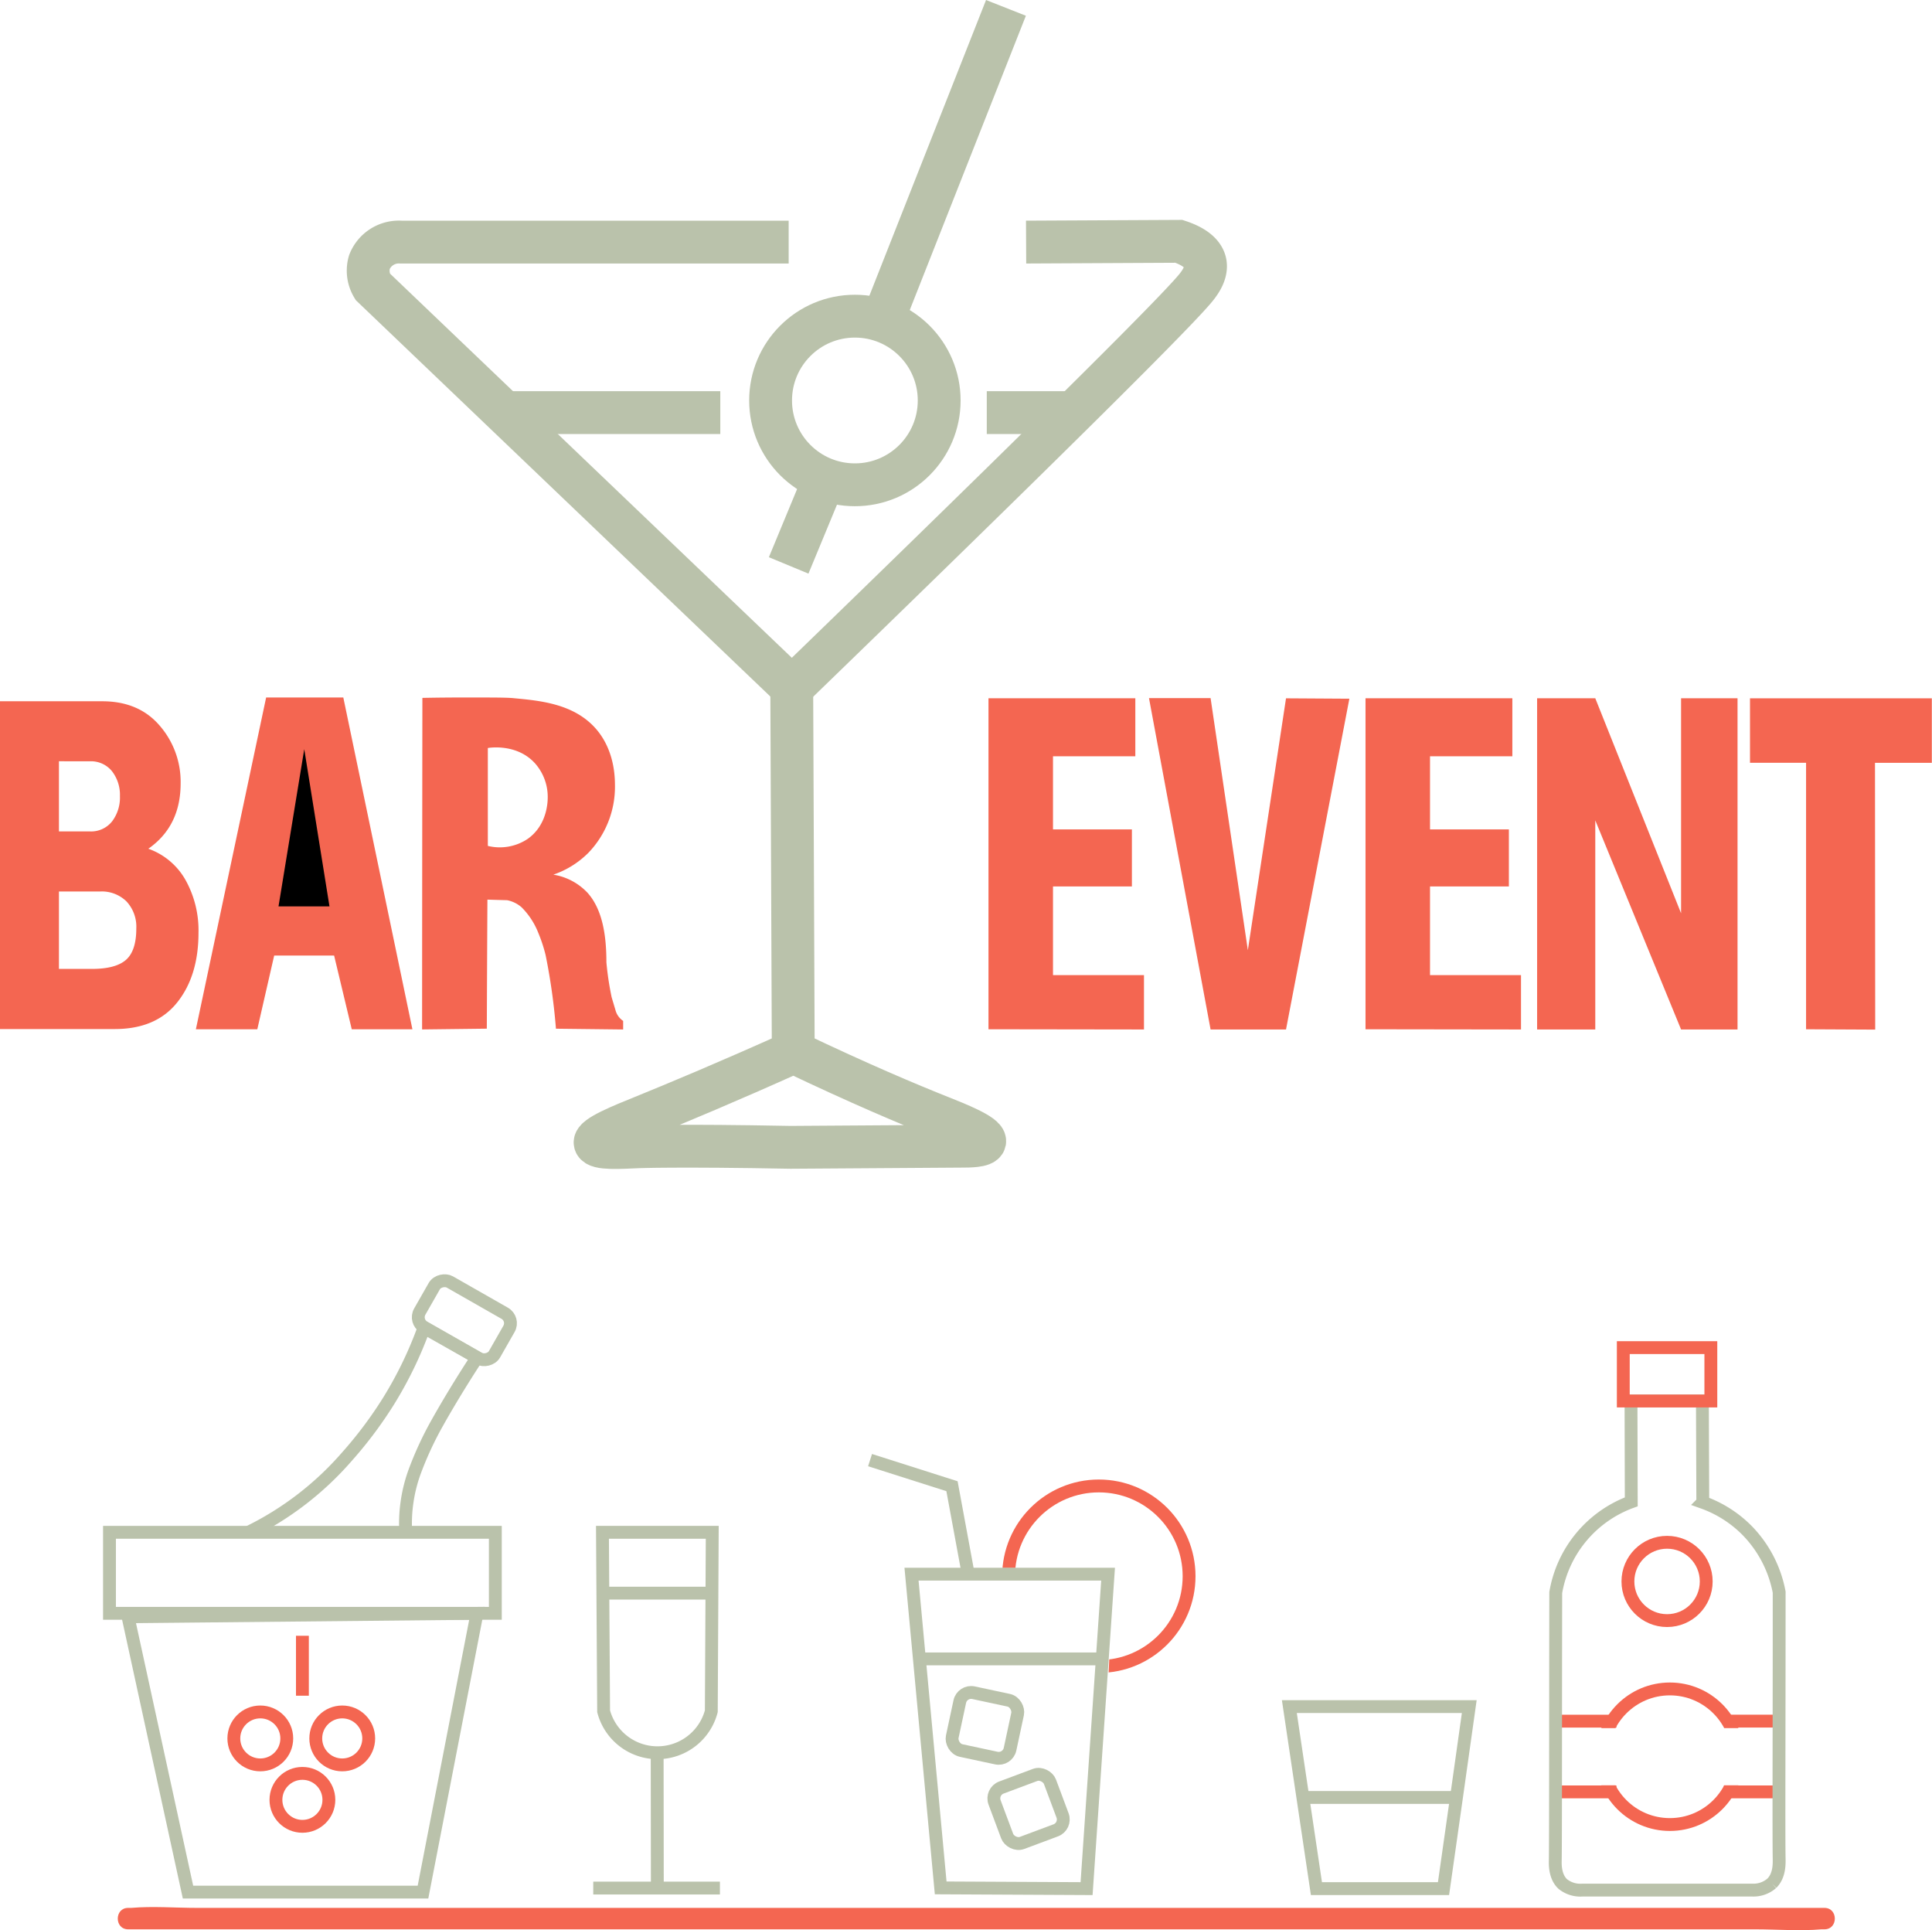 <?xml version="1.0" encoding="UTF-8"?> <svg xmlns="http://www.w3.org/2000/svg" xmlns:xlink="http://www.w3.org/1999/xlink" viewBox="0 0 451.04 450.53"> <defs> <style>.cls-1,.cls-3,.cls-4,.cls-5{fill:none;}.cls-2{fill:#f46651;}.cls-3,.cls-4{stroke:#bac2ab;}.cls-3,.cls-4,.cls-5{stroke-miterlimit:10;}.cls-3{stroke-width:10px;}.cls-4,.cls-5{stroke-width:3px;}.cls-5{stroke:#f46651;}.cls-6{clip-path:url(#clip-path);}.cls-7{clip-path:url(#clip-path-2);}.cls-8{clip-path:url(#clip-path-3);}</style> <clipPath id="clip-path"> <polygon class="cls-1" points="232.09 366 237.55 366 259.95 366 258.69 393.29 301.71 383.7 295.98 344.53 244.35 334.31 232.09 366"></polygon> </clipPath> <clipPath id="clip-path-2"> <rect class="cls-1" x="369.65" y="389.58" width="43.74" height="13.8"></rect> </clipPath> <clipPath id="clip-path-3"> <rect class="cls-1" x="369.65" y="416.73" width="43.74" height="13.8"></rect> </clipPath> </defs> <title>бар_ивент</title> <g id="Слой_2" data-name="Слой 2"> <g id="Слой_1-2" data-name="Слой 1"> <path class="cls-2" d="M0,163.69H23.87q8.55,0,13.42,5.7a20,20,0,0,1,4.88,13.46q0,10-7.54,15.26a16.16,16.16,0,0,1,8.71,7.35,24.14,24.14,0,0,1,3,12.27q0,10-4.94,16.22T26.88,240.2H0Zm13.76,14v16.38H21a6.24,6.24,0,0,0,5.18-2.36A9.24,9.24,0,0,0,28,185.82,9,9,0,0,0,26.13,180a6.3,6.3,0,0,0-5.18-2.3Zm0,30.4v18.07H21.5q5.49,0,7.91-2.11c1.6-1.4,2.41-3.84,2.41-7.31a8.67,8.67,0,0,0-2.29-6.33,8.22,8.22,0,0,0-6.13-2.32Z"></path> <path class="cls-2" d="M421.64,240.25v-62.2l-13.09,0V163H451v15.06l-13.27,0,.05,62.27Z"></path> <polygon class="cls-2" points="372.43 240.3 358.85 240.3 358.85 162.99 372.43 162.99 392.46 213.18 392.46 162.99 405.64 162.99 405.64 240.3 392.46 240.3 372.43 191.49 372.43 240.3"></polygon> <polygon class="cls-2" points="318.79 162.99 353.07 162.99 353.07 176.53 333.85 176.53 333.85 193.6 352.26 193.6 352.26 206.91 333.85 206.91 333.85 227.61 355.09 227.61 355.09 240.3 318.79 240.25 318.79 162.99"></polygon> <path class="cls-2" d="M300.23,240.3H282.62q-7.19-38.69-14.38-77.35l14.38,0,8.7,58.84L300.23,163l14.79.09Z"></path> <polygon class="cls-2" points="230.77 162.99 265.05 162.99 265.05 176.53 245.83 176.53 245.83 193.6 264.25 193.6 264.25 206.91 245.83 206.91 245.83 227.61 267.07 227.61 267.07 240.3 230.77 240.25 230.77 162.99"></polygon> <polygon class="cls-2" points="60.07 240.25 45.73 240.25 62.13 162.81 80.15 162.81 96.28 240.25 82.12 240.25 78 223.04 64.01 223.04 60.07 240.25"></polygon> <polygon points="76.92 211.57 65.02 211.57 71.03 174.87 76.92 211.57"></polygon> <path class="cls-2" d="M98.61,162.9c2.7-.05,6.68-.11,11.52-.09,5.61,0,8.41,0,10,.18,6.06.57,13.9,1.3,19,7.13,4.39,5.06,4.43,11.37,4.44,13.35A22.25,22.25,0,0,1,137.42,199a21.19,21.19,0,0,1-8.24,5.16,14,14,0,0,1,8,4.25c3.57,4,4.39,10.23,4.39,16.23a69.76,69.76,0,0,0,1.17,7.88c0,.15.34,1.19.95,3.27a4.27,4.27,0,0,0,.57,1.28,4.46,4.46,0,0,0,1.22,1.23v2l-15.69-.18a142.92,142.92,0,0,0-2.42-17.21,35.33,35.33,0,0,0-1.68-5.11,17.52,17.52,0,0,0-3.9-6,7.2,7.2,0,0,0-3.43-1.68h-.06l-2.23-.06-2.28-.07q-.08,15.06-.14,30.12l-15.11.18Q98.56,201.6,98.61,162.9Zm15.28,11.7q0,11.43,0,22.85a11.71,11.71,0,0,0,9.32-1.65c4.44-3.15,4.65-8.39,4.66-9.6a11.82,11.82,0,0,0-3-8.06C120.69,173.57,114.4,174.51,113.89,174.6Z"></path> <circle class="cls-3" cx="199.58" cy="93.48" r="19.68"></circle> <path class="cls-3" d="M192.36,112.08q-4.11,9.94-8.24,19.9"></path> <line class="cls-3" x1="206.02" y1="74.89" x2="234.85" y2="1.84"></line> <path class="cls-3" d="M184.12,56.51H93.59a7.38,7.38,0,0,0-7.35,4.66A7.21,7.21,0,0,0,87,66.91l32.81,31.36,65.07,62.21c10.79-10.44,88.85-86,94.64-93.75.65-.87,2.38-3.18,1.8-5.56-.68-2.74-4.06-4.17-6.1-4.84l-35.67.18"></path> <line class="cls-3" x1="168.16" y1="96.31" x2="119.58" y2="96.31"></line> <line class="cls-3" x1="230.37" y1="96.31" x2="248.65" y2="96.31"></line> <path class="cls-3" d="M184.84,160.48q.16,42.57.35,85.15c-15.09,6.78-26.93,11.73-35.13,15.06-4.79,1.94-11.45,4.6-11.12,6.09s6.21,1.05,10,.9c0,0,9.2-.37,35.63.13.26,0,13.58-.08,40.2-.27,1.31,0,4.88,0,5.11-1.07.34-1.54-6.84-4.36-10.08-5.65-7.83-3.11-19.13-7.88-34.47-15.19"></path> <path class="cls-2" d="M29.91,450.34H409.73c5.1,0,10.43.44,15.52,0,.22,0,.46,0,.69,0,3.22,0,3.22-5,0-5H46.12c-5.1,0-10.43-.44-15.52,0-.22,0-.46,0-.69,0-3.22,0-3.22,5,0,5Z"></path> <path class="cls-4" d="M166.06,399.44a13,13,0,0,1-25.14,0l-.27-41.77h25.63Z"></path> <line class="cls-4" x1="140.65" y1="371.87" x2="166.28" y2="371.87"></line> <line class="cls-4" x1="153.46" y1="440.71" x2="153.42" y2="409.12"></line> <line class="cls-4" x1="138.5" y1="440.71" x2="168.07" y2="440.71"></line> <path class="cls-4" d="M98.75,441.65H43.89l-14-64.26,81.47-.81Z"></path> <rect class="cls-4" x="25.56" y="357.67" width="90.08" height="18.91"></rect> <circle class="cls-5" cx="60.77" cy="405.78" r="6.18"></circle> <circle class="cls-5" cx="79.9" cy="405.78" r="6.18"></circle> <circle class="cls-5" cx="70.6" cy="420.12" r="6.18"></circle> <line class="cls-5" x1="70.6" y1="381.82" x2="70.6" y2="395.81"></line> <path class="cls-4" d="M58,357.67A72.75,72.75,0,0,0,81,340a96,96,0,0,0,9.68-12.91A91.14,91.14,0,0,0,99,309.89l12.37,7c-4,6.12-7.14,11.4-9.41,15.46A79.16,79.16,0,0,0,97,343a35,35,0,0,0-2,7.8,34.22,34.22,0,0,0-.27,6.9"></path> <rect class="cls-4" x="102.34" y="298.15" width="12.15" height="20.09" rx="2.67" transform="translate(-213.01 249.64) rotate(-60.3)"></rect> <g class="cls-6"> <circle class="cls-5" cx="256.53" cy="367.92" r="21.07"></circle> </g> <path class="cls-4" d="M253.67,440.84l-34.06-.17-6.81-73.23h45.89Q256.18,404.15,253.67,440.84Z"></path> <line class="cls-4" x1="214.64" y1="387.22" x2="257.34" y2="387.22"></line> <rect class="cls-4" x="223" y="395.85" width="13.8" height="13.8" rx="2.7" transform="translate(89.49 -39.23) rotate(12.09)"></rect> <rect class="cls-4" x="233.23" y="415.33" width="13.8" height="13.8" rx="2.7" transform="translate(-132.61 110.78) rotate(-20.49)"></rect> <polyline class="cls-4" points="203.12 340.82 222.25 346.91 226.04 367.44"></polyline> <path class="cls-4" d="M337,440.84l-29.67,0c-.53-3.54-1.85-12.39-3.16-21.24s-2.63-17.71-3.16-21.25l42,0-3,21.29Z"></path> <line class="cls-4" x1="305.3" y1="419.56" x2="338.82" y2="419.56"></line> <circle class="cls-5" cx="389.19" cy="369.14" r="9.14"></circle> <g class="cls-7"> <circle class="cls-5" cx="389.84" cy="410.08" r="15.85"></circle> </g> <g class="cls-8"> <circle class="cls-5" cx="389.84" cy="410.03" r="15.85"></circle> </g> <line class="cls-5" x1="363.08" y1="418.26" x2="377.36" y2="418.26"></line> <line class="cls-5" x1="402.46" y1="418.26" x2="414.47" y2="418.26"></line> <line class="cls-5" x1="363.08" y1="401.75" x2="377.36" y2="401.75"></line> <line class="cls-5" x1="403.36" y1="401.74" x2="415.37" y2="401.74"></line> <path class="cls-4" d="M409,441.18H369.47a6.53,6.53,0,0,1-4.66-1.44c-1.79-1.71-1.74-4.46-1.72-5.41.09-5.2.05-29.37.11-62.59a27.45,27.45,0,0,1,17.63-21.18L380.77,327l16.67,0,.09,23.67a27.58,27.58,0,0,1,10.4,6.63,28,28,0,0,1,7.43,14.34c0,33.13-.11,57.22,0,62.43,0,.95.09,3.75-1.72,5.52A6.48,6.48,0,0,1,409,441.18Z"></path> <rect class="cls-5" x="378.97" y="314.56" width="20.44" height="12.46"></rect> </g> </g> </svg> 